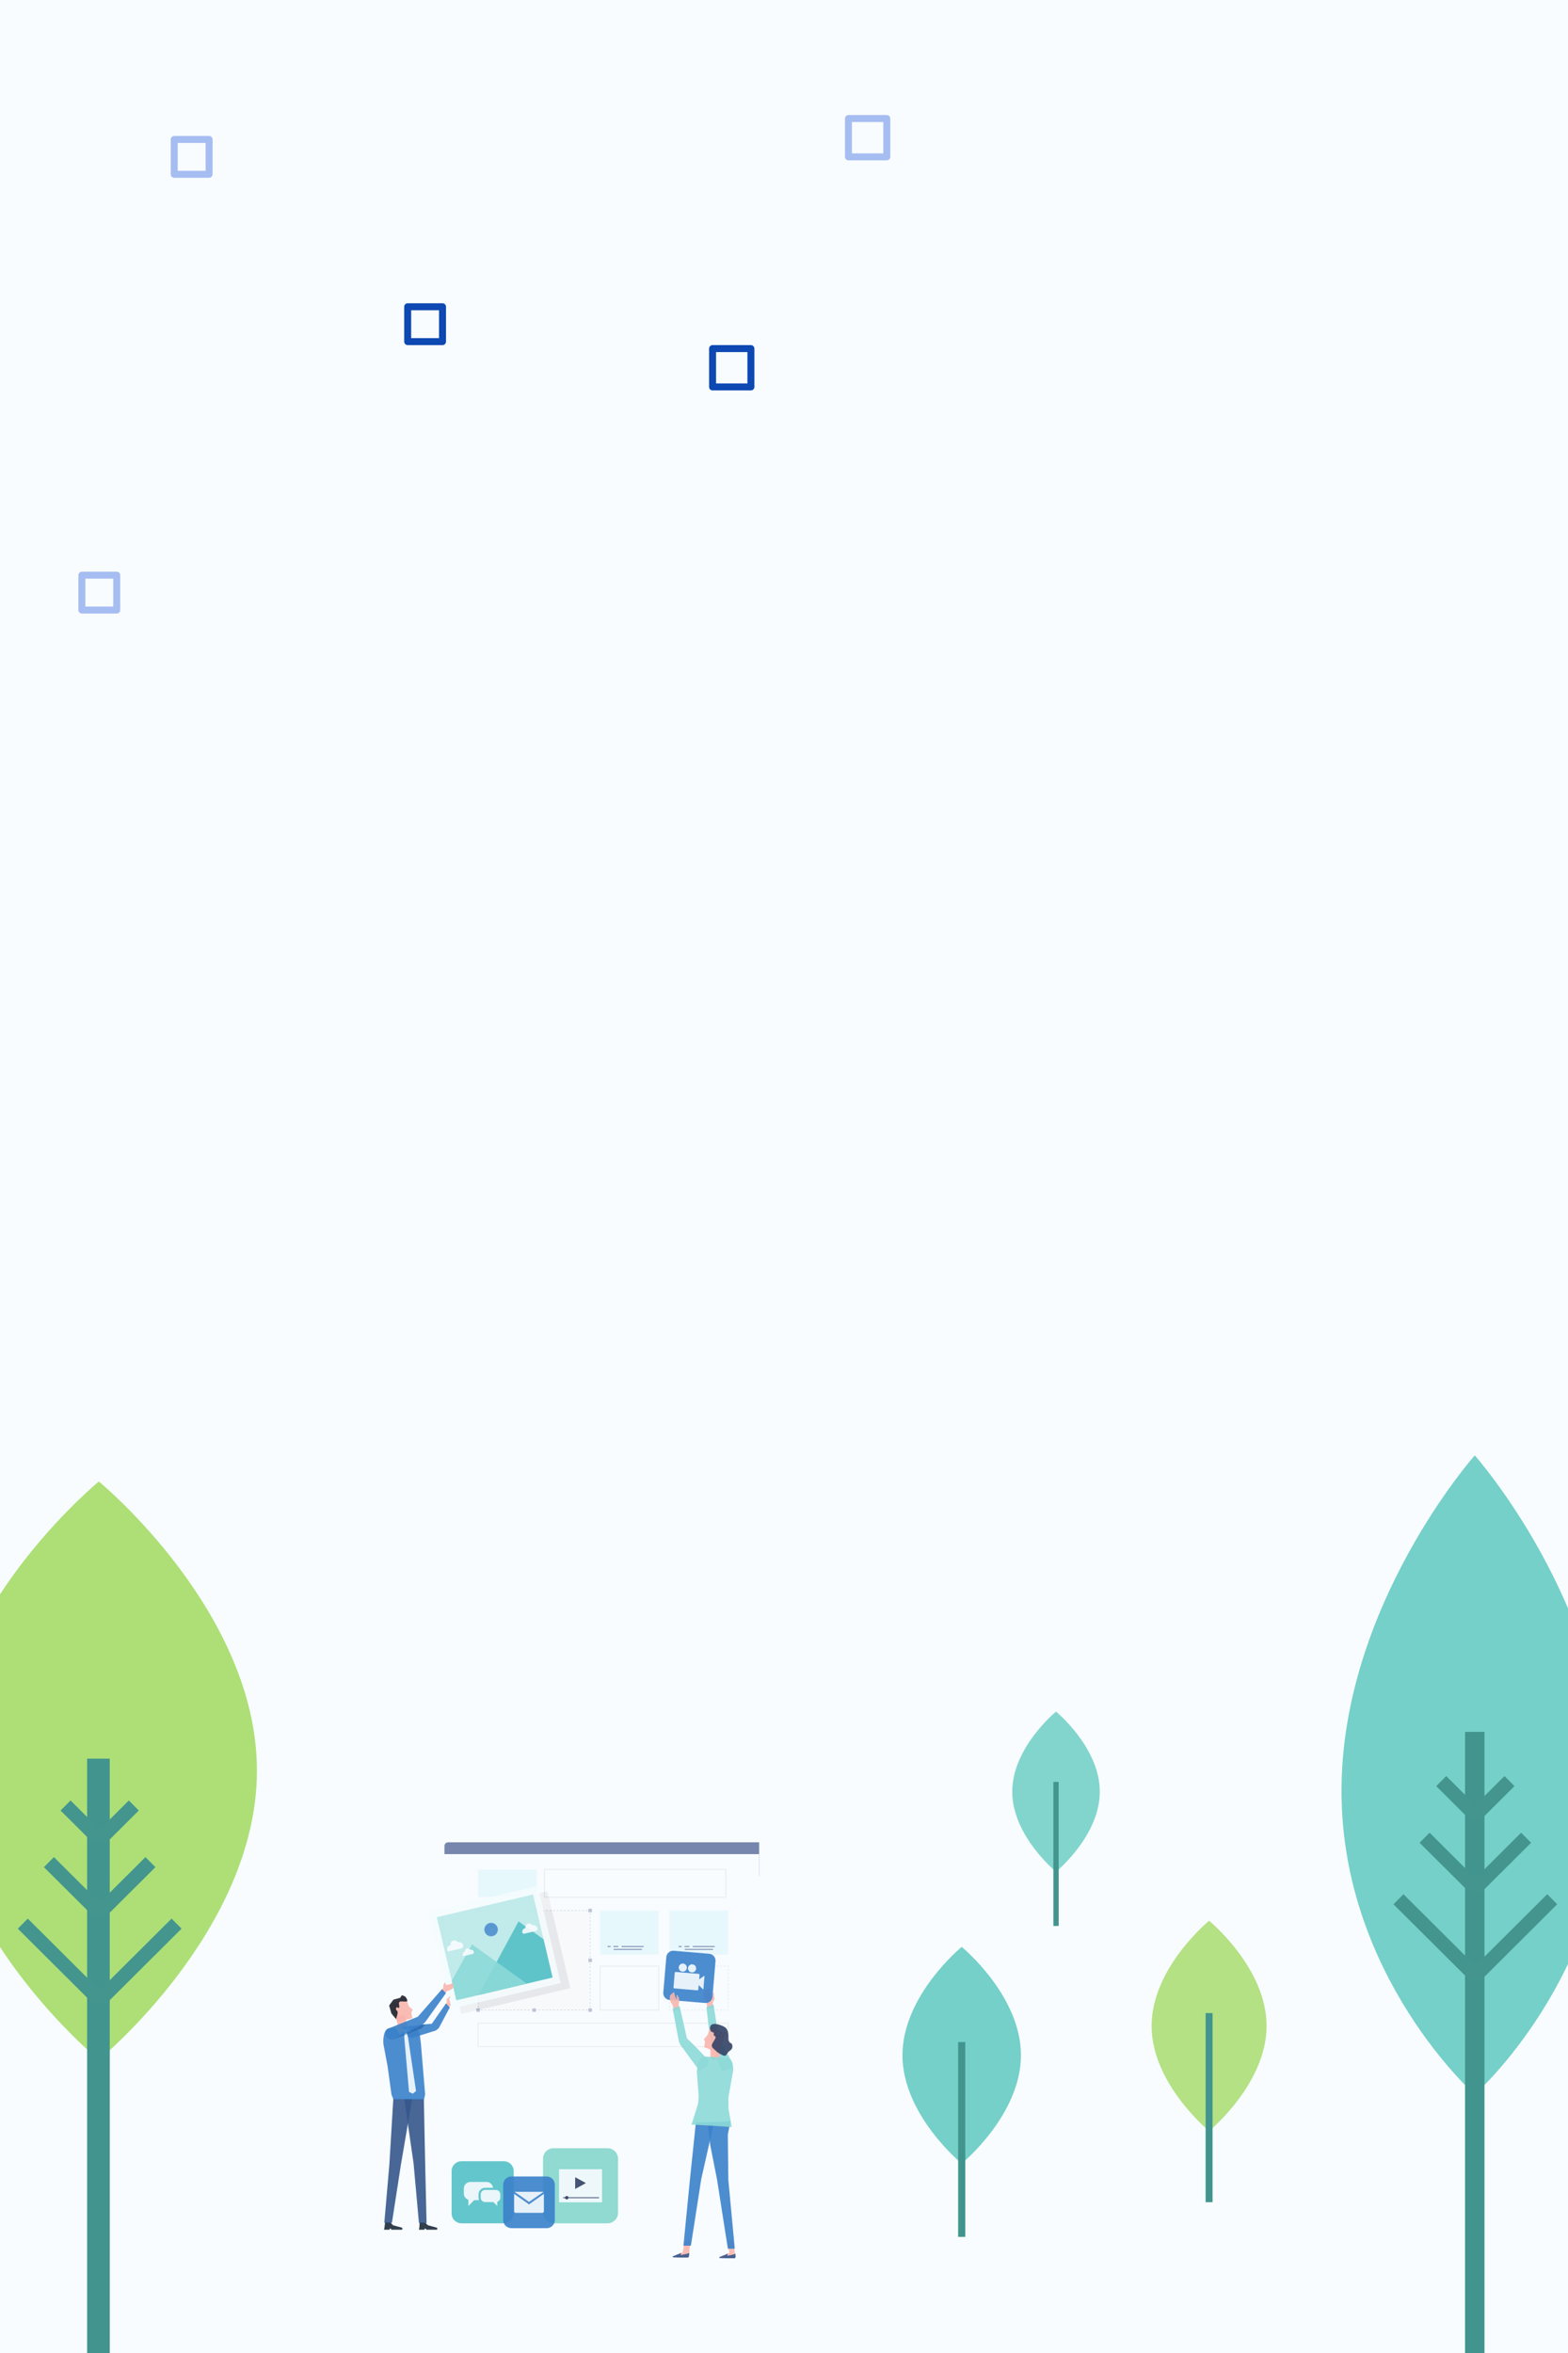 <svg width="900" height="1350" viewBox="0 0 900 1350" fill="none" xmlns="http://www.w3.org/2000/svg">
<rect x="0" y="0" width="900" height="1350" fill="#333333" stroke="none"/>
<g clip-path="url(#clip0)">
<rect width="900" height="1350" fill="#F8FCFF"/>
<path fill-rule="evenodd" clip-rule="evenodd" d="M409 224C407.895 224 407 223.105 407 222L407 200C407 198.895 407.895 198 409 198L431 198C432.105 198 433 198.895 433 200L433 222C433 223.105 432.105 224 431 224L409 224ZM411 220L429 220L429 202L411 202L411 220Z" fill="#0D48B3"/>
<path fill-rule="evenodd" clip-rule="evenodd" d="M234 198C232.895 198 232 197.105 232 196L232 176C232 174.895 232.895 174 234 174L254 174C255.105 174 256 174.895 256 176L256 196C256 197.105 255.105 198 254 198L234 198ZM236 194L252 194L252 178L236 178L236 194Z" fill="#0D48B3"/>
<path fill-rule="evenodd" clip-rule="evenodd" d="M485 68C485 66.895 485.895 66 487 66H509C510.105 66 511 66.895 511 68V90C511 91.105 510.105 92 509 92H487C485.895 92 485 91.105 485 90V68ZM489 70V88H507V70H489Z" fill="#A6BDF2"/>
<path fill-rule="evenodd" clip-rule="evenodd" d="M98 80C98 78.895 98.895 78 100 78H120C121.105 78 122 78.895 122 80V100C122 101.105 121.105 102 120 102H100C98.895 102 98 101.105 98 100V80ZM102 82V98H118V82H102Z" fill="#A6BDF2"/>
<path fill-rule="evenodd" clip-rule="evenodd" d="M45 330C45 328.895 45.895 328 47 328H67C68.105 328 69 328.895 69 330V350C69 351.105 68.105 352 67 352H47C45.895 352 45 351.105 45 350V330ZM49 332V348H65V332H49Z" fill="#A6BDF2"/>
<g opacity="0.9">
<path d="M518 1179.16C518 1213.49 552 1241.32 552 1241.32C552 1241.32 586 1213.49 586 1179.16C586 1144.83 552 1117 552 1117C552 1117 518 1144.83 518 1179.16Z" fill="#66CBC2"/>
<path d="M554.054 1283.37H549.949V1171.59H554.054V1283.37Z" fill="#2F8A82"/>
</g>
<g opacity="0.9">
<path d="M661 1162.33C661 1195.65 694 1222.66 694 1222.66C694 1222.66 727 1195.65 727 1162.33C727 1129.01 694 1102 694 1102C694 1102 661 1129.01 661 1162.33" fill="#ADDE76"/>
<path d="M695.993 1263.48H692.008V1154.98H695.993V1263.48Z" fill="#2F8A82"/>
</g>
<g opacity="0.9">
<path d="M770 1027.51C770 1133.82 846.489 1201.7 846.489 1201.7C846.489 1201.7 922.967 1133.82 922.967 1027.51C922.967 921.188 846.489 835 846.489 835C846.489 835 770 921.188 770 1027.51" fill="#66CBC2"/>
<path d="M852.06 1350H840.91V993.625H852.06V1350Z" fill="#2F8A82"/>
</g>
<path d="M843.948 1086.26L814.814 1057.25L820.547 1051.49L849.68 1080.5L843.948 1086.26Z" fill="#43958E"/>
<path d="M849.679 1086.26L843.951 1080.5L873.089 1051.49L878.817 1057.25L849.679 1086.26" fill="#43958E"/>
<path d="M843.948 1044.26L824.363 1024.76L830.088 1019L849.68 1038.51L843.948 1044.26" fill="#43958E"/>
<path d="M849.684 1044.26L843.955 1038.51L863.544 1019L869.273 1024.75L849.684 1044.26" fill="#43958E"/>
<path d="M849.686 1136.48L843.949 1130.72L888.078 1086.78L893.807 1092.54L849.686 1136.48" fill="#43958E"/>
<path d="M843.948 1136.48L799.828 1092.54L805.553 1086.78L849.68 1130.72L843.948 1136.48" fill="#43958E"/>
<g opacity="0.9">
<path d="M-34 1015.89C-34 1107.51 56.739 1181.78 56.739 1181.78C56.739 1181.78 147.476 1107.51 147.476 1015.89C147.476 924.271 56.739 850 56.739 850C56.739 850 -34 924.271 -34 1015.89" fill="#A5DB67"/>
<path d="M63 1377H50V1009H63V1377Z" fill="#2F8A82"/>
</g>
<path d="M54.345 1100.26L25.212 1071.25L30.944 1065.49L60.078 1094.5L54.345 1100.26Z" fill="#43958E"/>
<path d="M60.077 1100.26L54.349 1094.5L83.487 1065.49L89.215 1071.25L60.077 1100.26" fill="#43958E"/>
<path d="M54.345 1058.26L34.761 1038.76L40.486 1033L60.077 1052.51L54.345 1058.26" fill="#43958E"/>
<path d="M60.081 1058.26L54.352 1052.51L73.942 1033L79.67 1038.75L60.081 1058.26" fill="#43958E"/>
<path d="M60.083 1150.48L54.347 1144.72L98.476 1100.78L104.205 1106.54L60.083 1150.48" fill="#43958E"/>
<path d="M54.345 1150.48L10.226 1106.54L15.95 1100.78L60.078 1144.72L54.345 1150.48" fill="#43958E"/>
<g opacity="0.9">
<path d="M401.347 1187.25L401.203 1187.26V1187.25H401.347Z" fill="#272635"/>
</g>
<g opacity="0.9">
<path d="M401.347 1100.14L401.203 1100.15V1100.14H401.347Z" fill="#272635"/>
</g>
<g opacity="0.9">
<path d="M435.692 1180.93H255.1V1060.38H435.692V1180.93Z" fill="#F8FCFF"/>
</g>
<g opacity="0.9">
<path d="M435.692 1180.93H255.1V1060.38H435.692V1180.93Z" fill="#F8FCFF"/>
</g>
<g opacity="0.9">
<path d="M435.692 1063.77H255.1V1059.14C255.1 1057.96 256.061 1057 257.241 1057H435.692V1063.77Z" fill="#6979A3"/>
</g>
<g opacity="0.9">
<path d="M378.083 1121.36H344.431V1096.13H378.083V1121.36Z" fill="#E5F7FD"/>
</g>
<g opacity="0.9">
<path d="M344.691 1153.02H377.822V1128.3H344.691V1153.02ZM378.343 1153.54H344.172V1127.78H378.343V1153.54" fill="#E9EAEA"/>
</g>
<g opacity="0.9">
<path d="M418.217 1153.54H417.438V1153.02H417.699V1152.76H418.217V1153.54Z" fill="#E9EAEA"/>
</g>
<g opacity="0.9">
<path d="M386.93 1153.54H385.879V1153.02H386.93V1153.54ZM389.034 1153.54H387.98V1153.02H389.034V1153.54ZM391.138 1153.54H390.084V1153.02H391.138V1153.54ZM393.242 1153.54H392.192V1153.02H393.242V1153.54ZM395.347 1153.54H394.293V1153.02H395.347V1153.54ZM397.448 1153.54H396.397V1153.02H397.448V1153.54ZM399.552 1153.54H398.502V1153.02H399.552V1153.54ZM401.657 1153.54H400.606V1153.02H401.657V1153.54ZM403.761 1153.54H402.707V1153.02H403.761V1153.54ZM405.865 1153.54H404.815V1153.02H405.865V1153.54ZM407.97 1153.54H406.916V1153.02H407.97V1153.54ZM410.074 1153.54H409.02V1153.02H410.074V1153.54ZM412.175 1153.54H411.125V1153.02H412.175V1153.54ZM414.28 1153.54H413.229V1153.02H414.28V1153.54ZM416.384 1153.54H415.333V1153.02H416.384V1153.54Z" fill="#E9EAEA"/>
</g>
<g opacity="0.9">
<path d="M384.825 1153.54H384.044V1152.76H384.565V1153.02H384.825V1153.54" fill="#E9EAEA"/>
</g>
<g opacity="0.9">
<path d="M384.565 1130.67H384.044V1129.62H384.565V1130.67ZM384.565 1132.77H384.044V1131.72H384.565V1132.77ZM384.565 1134.88H384.044V1133.82H384.565V1134.88ZM384.565 1136.98H384.044V1135.93H384.565V1136.98ZM384.565 1139.08H384.044V1138.03H384.565V1139.08ZM384.565 1141.19H384.044V1140.14H384.565V1141.19ZM384.565 1143.29H384.044V1142.24H384.565V1143.29ZM384.565 1145.39H384.044V1144.34H384.565V1145.39ZM384.565 1147.5H384.044V1146.45H384.565V1147.5ZM384.565 1149.6H384.044V1148.55H384.565V1149.6ZM384.565 1151.71H384.044V1150.65H384.565V1151.71Z" fill="#E9EAEA"/>
</g>
<g opacity="0.9">
<path d="M384.565 1128.57H384.044V1127.78H384.825V1128.3H384.565V1128.57" fill="#E9EAEA"/>
</g>
<g opacity="0.9">
<path d="M386.93 1128.3H385.879V1127.78H386.93V1128.3ZM389.034 1128.3H387.98V1127.78H389.034V1128.3ZM391.138 1128.3H390.084V1127.78H391.138V1128.3ZM393.242 1128.3H392.192V1127.78H393.242V1128.3ZM395.347 1128.3H394.293V1127.78H395.347V1128.3ZM397.448 1128.3H396.397V1127.78H397.448V1128.3ZM399.552 1128.3H398.502V1127.78H399.552V1128.3ZM401.657 1128.3H400.606V1127.78H401.657V1128.3ZM403.761 1128.3H402.707V1127.78H403.761V1128.3ZM405.865 1128.3H404.815V1127.78H405.865V1128.3ZM407.97 1128.3H406.916V1127.78H407.97V1128.3ZM410.074 1128.3H409.02V1127.78H410.074V1128.3ZM412.175 1128.3H411.125V1127.78H412.175V1128.3ZM414.28 1128.3H413.229V1127.78H414.28V1128.3ZM416.384 1128.3H415.333V1127.78H416.384V1128.3Z" fill="#E9EAEA"/>
</g>
<g opacity="0.9">
<path d="M418.217 1128.57H417.699V1128.3H417.438V1127.78H418.217V1128.57" fill="#E9EAEA"/>
</g>
<g opacity="0.9">
<path d="M418.217 1130.67H417.699V1129.62H418.217V1130.67ZM418.217 1132.77H417.699V1131.72H418.217V1132.77ZM418.217 1134.88H417.699V1133.82H418.217V1134.88ZM418.217 1136.98H417.699V1135.93H418.217V1136.98ZM418.217 1139.08H417.699V1138.03H418.217V1139.08ZM418.217 1141.19H417.699V1140.13H418.217V1141.19ZM418.217 1143.29H417.699V1142.24H418.217V1143.29ZM418.217 1145.39H417.699V1144.34H418.217V1145.39ZM418.217 1147.5H417.699V1146.44H418.217V1147.5ZM418.217 1149.6H417.699V1148.55H418.217V1149.6ZM418.217 1151.7H417.699V1150.65H418.217V1151.7Z" fill="#E9EAEA"/>
</g>
<g opacity="0.9">
<path d="M299.607 1088.52H274.445V1072.57H308.096V1086.51L299.607 1088.52Z" fill="#E5F7FD"/>
</g>
<g opacity="0.9">
<path d="M312.808 1088.26H416.37V1072.83H312.808V1088.26ZM416.89 1088.78H312.289V1072.31H416.89V1088.78Z" fill="#E9EAEA"/>
</g>
<g opacity="0.9">
<path d="M417.955 1121.36H384.302V1096.13H417.955V1121.36Z" fill="#E5F7FD"/>
</g>
<g opacity="0.9">
<path d="M350.511 1117.06H348.704V1116.54H350.511V1117.06Z" fill="#6979A3"/>
</g>
<g opacity="0.9">
<path d="M354.913 1117.06H352.086V1116.54H354.913V1117.06Z" fill="#6979A3"/>
</g>
<g opacity="0.9">
<path d="M369.455 1117.06H356.802V1116.54H369.455V1117.06Z" fill="#6979A3"/>
</g>
<g opacity="0.9">
<path d="M368.462 1118.67H352.227V1118.16H368.462V1118.67Z" fill="#6979A3"/>
</g>
<g opacity="0.9">
<path d="M391.303 1117.06H389.496V1116.54H391.303V1117.06Z" fill="#6979A3"/>
</g>
<g opacity="0.9">
<path d="M395.706 1117.06H392.878V1116.54H395.706V1117.06Z" fill="#6979A3"/>
</g>
<g opacity="0.9">
<path d="M410.252 1117.06H397.601V1116.54H410.252V1117.06Z" fill="#6979A3"/>
</g>
<g opacity="0.9">
<path d="M409.26 1118.67H393.025V1118.16H409.26V1118.67Z" fill="#6979A3"/>
</g>
<g opacity="0.9">
<path d="M274.705 1174.01H417.697V1161.07H274.705V1174.01ZM418.215 1174.53H274.184V1160.55H418.215V1174.53Z" fill="#E9EAEA"/>
</g>
<g opacity="0.9">
<path d="M348.726 1275.59H317.7C314.373 1275.59 311.679 1272.9 311.679 1269.57V1238.54C311.679 1235.22 314.373 1232.52 317.7 1232.52H348.726C352.052 1232.52 354.747 1235.22 354.747 1238.54V1269.57C354.747 1272.9 352.052 1275.59 348.726 1275.59Z" fill="#85D6CD"/>
</g>
<g opacity="0.9">
<path d="M345.538 1263.54H320.891V1244.57H345.538V1263.54Z" fill="#F8FCFF"/>
</g>
<g opacity="0.9">
<path d="M343.826 1261.15H323.209V1260.65H343.826V1261.15Z" fill="#334165"/>
</g>
<g opacity="0.9">
<path d="M326.31 1260.9C326.31 1261.45 325.862 1261.9 325.309 1261.9C324.756 1261.9 324.311 1261.45 324.311 1260.9C324.311 1260.35 324.756 1259.9 325.309 1259.9C325.862 1259.9 326.31 1260.35 326.31 1260.9Z" fill="#334165"/>
</g>
<g opacity="0.9">
<path d="M336.289 1252.51L330.139 1249.15V1255.88L336.289 1252.51" fill="#334165"/>
</g>
<g opacity="0.9">
<path d="M289.207 1275.59H264.848C261.736 1275.59 259.215 1273.07 259.215 1269.96V1245.6C259.215 1242.49 261.736 1239.97 264.848 1239.97H289.207C292.316 1239.97 294.84 1242.49 294.84 1245.6V1269.96C294.84 1273.07 292.316 1275.59 289.207 1275.59Z" fill="#53C0C6"/>
</g>
<g opacity="0.9">
<path d="M278.448 1256.44H284.61C286.01 1256.44 287.145 1257.57 287.145 1258.97V1260.87C287.145 1262 286.41 1262.94 285.402 1263.27V1265.63L283.177 1263.41H278.448C277.049 1263.41 275.914 1262.27 275.914 1260.87V1258.97C275.914 1257.57 277.049 1256.44 278.448 1256.44" fill="#F8FCFF"/>
</g>
<g opacity="0.9">
<path d="M274.663 1258.97C274.663 1256.88 276.362 1255.19 278.448 1255.19H282.996C282.761 1253.32 281.182 1251.86 279.248 1251.86H270.023C267.93 1251.86 266.229 1253.56 266.229 1255.66V1258.51C266.229 1260.19 267.327 1261.59 268.836 1262.09V1265.63L272.167 1262.3H274.947C274.765 1261.86 274.663 1261.38 274.663 1260.87V1258.97" fill="#F8FCFF"/>
</g>
<g opacity="0.9">
<path d="M435.833 1076.58C435.785 1076.58 435.738 1076.57 435.69 1076.56V1063.76V1057H435.833V1060.87V1064.73V1076.58" fill="#92AECC"/>
</g>
<g opacity="0.9">
<path d="M417.504 1285.49L418.65 1292.56L417.553 1293.15L414.214 1294.65V1295.44L421.526 1295.54L422.079 1294.81L420.729 1285.2L417.504 1285.49" fill="#F9B5AC"/>
</g>
<g opacity="0.9">
<path d="M416.902 1293.36L417.699 1292.91L417.473 1294.24L421.095 1293.45L422.09 1292.93L422.213 1294.98L421.827 1295.64H420.047H417.121L413.018 1295.54L412.789 1294.98L416.902 1293.36" fill="#35568B"/>
</g>
<g opacity="0.9">
<path d="M392.994 1285.76L391.877 1292.15L390.783 1292.74L387.441 1294.24V1295.02L394.753 1295.12L395.304 1294.39L396.439 1285.45L392.994 1285.76Z" fill="#F9B5AC"/>
</g>
<g opacity="0.9">
<path d="M390.134 1292.95L390.933 1292.5L390.708 1293.82L394.642 1293.02L395.634 1292.5L395.446 1294.57L395.06 1295.23H393.281H390.357L386.25 1295.12L386.022 1294.57L390.134 1292.95Z" fill="#35568B"/>
</g>
<g opacity="0.9">
<path d="M392.28 1288.43L396.563 1288.43L402.489 1250.28L409.871 1217.48L399.415 1217.78L396.024 1250.28L392.28 1288.43" fill="#3A81CB"/>
</g>
<g opacity="0.9">
<path d="M417.771 1290.16H421.756L418.04 1250.54L417.759 1224.74L419.262 1217L406.204 1217.84L407.648 1230.63L411.575 1250.54L417.771 1290.16" fill="#3A81CB"/>
</g>
<g opacity="0.9">
<path d="M409.351 1152.01L409.08 1149.19L410.132 1146.92L409.628 1143.03L409.025 1143.5L409.022 1144.71L408.835 1145.68L408.594 1145.66L407.855 1143.41L407.439 1140.49L403.832 1142.33L403.962 1144.99L404.296 1146.79L405.47 1148.78L405.979 1152.47L409.351 1152.01" fill="#F9B5AC"/>
</g>
<g opacity="0.9">
<path d="M404.686 1149.19L384.341 1147.47C382.16 1147.29 380.541 1145.37 380.726 1143.19L382.444 1122.84C382.629 1120.66 384.543 1119.05 386.724 1119.23L407.072 1120.95C409.253 1121.13 410.869 1123.05 410.684 1125.23L408.966 1145.58C408.782 1147.76 406.867 1149.37 404.686 1149.19" fill="#3A81CB"/>
</g>
<g opacity="0.9">
<path d="M404.077 1133.66L401.308 1135.64L401.52 1133.1C401.547 1132.79 401.317 1132.52 401.007 1132.49L387.89 1131.38C387.577 1131.36 387.306 1131.59 387.279 1131.9L386.579 1140.21C386.552 1140.52 386.781 1140.79 387.091 1140.82L400.212 1141.93C400.519 1141.96 400.793 1141.73 400.817 1141.42L401.031 1138.89L403.386 1141.25L403.725 1141.34L404.372 1133.66L404.077 1133.66" fill="#F8FCFF"/>
</g>
<g opacity="0.9">
<path d="M391.721 1131.21C393.003 1131.32 394.129 1130.37 394.237 1129.08C394.345 1127.8 393.394 1126.68 392.112 1126.57C390.828 1126.46 389.701 1127.41 389.596 1128.69C389.485 1129.97 390.437 1131.1 391.721 1131.21Z" fill="#F8FCFF"/>
</g>
<g opacity="0.9">
<path d="M397.04 1131.66C398.321 1131.77 399.449 1130.82 399.558 1129.54C399.664 1128.25 398.714 1127.12 397.43 1127.02C396.149 1126.91 395.022 1127.86 394.915 1129.14C394.806 1130.42 395.756 1131.55 397.04 1131.66" fill="#F8FCFF"/>
</g>
<g opacity="0.9">
<path d="M418.065 1187.15C418.629 1186.88 419.054 1186.64 419.054 1186.64C420.24 1186.07 420.761 1184.19 420.111 1183.05C416.722 1177.07 412.316 1168.17 412.316 1168.17L409.558 1150.06L405.485 1151.6L407.442 1169.13L407.904 1171.06L414.214 1187.98C414.778 1189.15 417.212 1187.55 418.065 1187.15" fill="#8CD9D8"/>
</g>
<g opacity="0.9">
<path d="M412.243 1177.53L404.237 1174.63L404.699 1170.93L403.858 1170.2L406.19 1167.4L407.742 1162.74L416.628 1166.16L412.243 1177.53" fill="#F9B5AC"/>
</g>
<g opacity="0.9">
<path d="M411.71 1181.82L409.01 1181.81C408.309 1181.81 407.745 1181.24 407.748 1180.53L407.784 1173.27L413.02 1173.3L412.984 1180.56C412.981 1181.26 412.411 1181.83 411.71 1181.82" fill="#F9B5AC"/>
</g>
<g opacity="0.9">
<path d="M413.333 1161.82C416.487 1162.88 418.308 1163.74 418.102 1169.83C418.059 1171.13 418.835 1172.07 419.985 1172.48C420.398 1173.29 420.975 1175.23 419.082 1176.46C416.653 1178.05 417.171 1180.48 414.594 1179.07C412.686 1178.02 412.187 1177.79 411.678 1177.34C411.469 1177.16 409.613 1175.42 409.367 1175.21C407.961 1174.01 408.704 1172.62 409.271 1171.76C409.699 1171.11 410.415 1169.77 410.64 1169.43C410.757 1169.25 410.868 1168.27 410.282 1168.14C409.296 1167.92 409.81 1166.89 409.73 1166.58C409.672 1166.34 409.508 1166.12 409.508 1166.12C409.508 1166.12 408.315 1165.76 408.069 1165.44C407.366 1164.54 406.281 1159.46 413.333 1161.82" fill="#334165"/>
</g>
<g opacity="0.9">
<path d="M420 1220.32L418.147 1210L418.086 1203.37L420.82 1187.97C421.008 1184.84 420.213 1180.89 417.087 1180.7L415.959 1180.63L407.029 1180.05L404.525 1179.87C400.466 1179.88 399.985 1188.75 399.985 1188.75L401.045 1202.87L400.694 1206.99L396.912 1218.95L420 1220.32" fill="#8CD9D8"/>
</g>
<g opacity="0.9">
<path d="M390.051 1152.9L389.479 1150.28L389.886 1148.04L389.649 1146.26L388.588 1144.39L388.232 1145.31L388.466 1146.1L388.559 1147.01L388.33 1147.02L387.465 1145.37L386.841 1142.83L384.544 1144.86L384.414 1146.88L384.934 1148.55L386.031 1150.29L386.924 1153.71L390.051 1152.9" fill="#F9B5AC"/>
</g>
<g opacity="0.9">
<path d="M404.741 1186.09C405.253 1185.73 405.63 1185.42 405.63 1185.42C406.703 1184.65 406.898 1182.72 406.065 1181.7C401.709 1176.38 394.312 1169.51 394.312 1169.51L390.069 1150.98L386.058 1152.29L389.671 1171.28L390.453 1173.11L401.088 1187.56C401.84 1188.62 403.968 1186.64 404.741 1186.09" fill="#8CD9D8"/>
</g>
<g opacity="0.9">
<path d="M313.778 1278.38H293.505C290.917 1278.38 288.819 1276.28 288.819 1273.69V1253.42C288.819 1250.83 290.917 1248.73 293.505 1248.73H313.778C316.366 1248.73 318.464 1250.83 318.464 1253.42V1273.69C318.464 1276.28 316.366 1278.38 313.778 1278.38" fill="#3A81CB"/>
</g>
<g opacity="0.9">
<path d="M295.332 1257.52L303.642 1263.32L312.062 1257.52H295.332Z" fill="#F8FCFF"/>
</g>
<g opacity="0.9">
<path d="M303.645 1264.74L303.085 1264.34L295.104 1258.7V1268.75C295.104 1269.21 295.475 1269.58 295.934 1269.58H311.358C311.817 1269.58 312.189 1269.21 312.189 1268.75V1258.7L304.205 1264.34L303.645 1264.74" fill="#F8FCFF"/>
</g>
<g opacity="0.9">
<path d="M338.632 1153.28H275.448V1152.94L327.344 1140.69L316.799 1096H338.632V1153.28ZM336.174 1096V1096.26H337.207V1096H336.174ZM334.097 1096V1096.26H335.135V1096H334.097ZM332.022 1096V1096.26H333.058V1096H332.022ZM329.947 1096V1096.26H330.983V1096H329.947ZM327.87 1096V1096.26H328.909V1096H327.87ZM325.796 1096V1096.26H326.834V1096H325.796ZM323.721 1096V1096.26H324.759V1096H323.721ZM321.646 1096V1096.26H322.682V1096H321.646ZM319.572 1096V1096.26H320.61V1096H319.572ZM317.497 1096V1096.26H318.536V1096H317.497Z" fill="#F8F8F9"/>
</g>
<g opacity="0.9">
<path d="M308.209 1097.73H304.999V1094.52H308.209V1097.73Z" fill="#B7BED0"/>
</g>
<g opacity="0.9">
<path d="M272.842 1126.31V1123.1H276.053V1126.31H272.842Z" fill="#B7BED0"/>
</g>
<g opacity="0.9">
<path d="M338.888 1153.41H338.246V1153.15H338.633V1152.76H338.888V1153.41Z" fill="#B7BED0"/>
</g>
<g opacity="0.9">
<path d="M277.033 1153.41H275.998V1153.15H277.033V1153.41ZM279.108 1153.41H278.071V1153.15H279.108V1153.41ZM281.184 1153.41H280.146V1153.15H281.184V1153.41ZM283.259 1153.41H282.221V1153.15H283.259V1153.41ZM285.334 1153.41H284.297V1153.15H285.334V1153.41ZM287.41 1153.41H286.372V1153.15H287.41V1153.41ZM289.485 1153.41H288.447V1153.15H289.485V1153.41ZM291.56 1153.41H290.523V1153.15H291.56V1153.41ZM293.633 1153.41H292.595V1153.15H293.633V1153.41ZM295.708 1153.41H294.671V1153.15H295.708V1153.41ZM297.784 1153.41H296.746V1153.15H297.784V1153.41ZM299.859 1153.41H298.821V1153.15H299.859V1153.41ZM301.934 1153.41H300.897V1153.15H301.934V1153.41ZM304.009 1153.41H302.972V1153.15H304.009V1153.41ZM306.085 1153.41H305.047V1153.15H306.085V1153.41ZM308.157 1153.41H307.12V1153.15H308.157V1153.41ZM310.233 1153.41H309.195V1153.15H310.233V1153.41ZM312.308 1153.41H311.27V1153.15H312.308V1153.41ZM314.383 1153.41H313.346V1153.15H314.383V1153.41ZM316.459 1153.41H315.421V1153.15H316.459V1153.41ZM318.534 1153.41H317.496V1153.15H318.534V1153.41ZM320.609 1153.41H319.572V1153.15H320.609V1153.41ZM322.685 1153.41H321.647V1153.15H322.685V1153.41ZM324.76 1153.41H323.722V1153.15H324.76V1153.41ZM326.835 1153.41H325.798V1153.15H326.835V1153.41ZM328.91 1153.41H327.873V1153.15H328.91V1153.41ZM330.986 1153.41H329.948V1153.15H330.986V1153.41ZM333.061 1153.41H332.023V1153.15H333.061V1153.41ZM335.136 1153.41H334.099V1153.15H335.136V1153.41ZM337.209 1153.41H336.171V1153.15H337.209V1153.41Z" fill="#B7BED0"/>
</g>
<g opacity="0.9">
<path d="M274.957 1153.41H274.316V1152.76H274.572V1153.15H274.957V1153.41" fill="#B7BED0"/>
</g>
<g opacity="0.9">
<path d="M274.571 1098.68H274.316V1097.66H274.571V1098.68ZM274.571 1100.72H274.316V1099.7H274.571V1100.72ZM274.571 1102.76H274.316V1101.74H274.571V1102.76ZM274.571 1104.8H274.316V1103.78H274.571V1104.8ZM274.571 1106.84H274.316V1105.82H274.571V1106.84ZM274.571 1108.89H274.316V1107.86H274.571V1108.89ZM274.571 1110.93H274.316V1109.91H274.571V1110.93ZM274.571 1112.97H274.316V1111.95H274.571V1112.97ZM274.571 1115.01H274.316V1113.99H274.571V1115.01ZM274.571 1117.05H274.316V1116.03H274.571V1117.05ZM274.571 1119.09H274.316V1118.07H274.571V1119.09ZM274.571 1121.13H274.316V1120.11H274.571V1121.13ZM274.571 1123.17H274.316V1122.15H274.571V1123.17ZM274.571 1125.21H274.316V1124.19H274.571V1125.21ZM274.571 1127.26H274.316V1126.23H274.571V1127.26ZM274.571 1129.3H274.316V1128.27H274.571V1129.3ZM274.571 1131.34H274.316V1130.32H274.571V1131.34ZM274.571 1133.38H274.316V1132.36H274.571V1133.38ZM274.571 1135.42H274.316V1134.4H274.571V1135.42ZM274.571 1137.46H274.316V1136.44H274.571V1137.46ZM274.571 1139.5H274.316V1138.48H274.571V1139.5ZM274.571 1141.54H274.316V1140.52H274.571V1141.54ZM274.571 1143.58H274.316V1142.56H274.571V1143.58ZM274.571 1145.62H274.316V1144.6H274.571V1145.62ZM274.571 1147.66H274.316V1146.64H274.571V1147.66ZM274.571 1149.7H274.316V1148.68H274.571V1149.7ZM274.571 1151.74H274.316V1150.72H274.571V1151.74Z" fill="#B7BED0"/>
</g>
<g opacity="0.9">
<path d="M274.572 1096.64H274.316V1096H274.957V1096.26H274.572V1096.64" fill="#B7BED0"/>
</g>
<g opacity="0.9">
<path d="M277.033 1096.26H275.998V1096H277.033V1096.26ZM279.108 1096.26H278.071V1096H279.108V1096.26ZM281.184 1096.26H280.146V1096H281.184V1096.26ZM283.259 1096.26H282.221V1096H283.259V1096.26ZM285.334 1096.26H284.297V1096H285.334V1096.26ZM287.41 1096.26H286.372V1096H287.41V1096.26ZM289.485 1096.26H288.447V1096H289.485V1096.26ZM291.56 1096.26H290.523V1096H291.56V1096.26ZM293.633 1096.26H292.595V1096H293.633V1096.26ZM295.708 1096.26H294.671V1096H295.708V1096.26ZM297.784 1096.26H296.746V1096H297.784V1096.26ZM299.859 1096.26H298.821V1096H299.859V1096.26ZM301.934 1096.26H300.897V1096H301.934V1096.26ZM304.009 1096.26H302.972V1096H304.009V1096.26ZM306.082 1096.26H305.047V1096H306.082V1096.26ZM308.157 1096.26H307.12V1096H308.157V1096.26ZM310.233 1096.26H309.195V1096H310.233V1096.26ZM312.308 1096.26H311.27V1096H312.308V1096.26ZM314.383 1096.26H313.346V1096H314.383V1096.26ZM316.459 1096.26H315.421V1096H316.459V1096.26ZM318.534 1096.26H317.496V1096H318.534V1096.26ZM320.609 1096.26H319.572V1096H320.609V1096.26ZM322.685 1096.26H321.647V1096H322.685V1096.26ZM324.76 1096.26H323.722V1096H324.76V1096.26ZM326.835 1096.26H325.798V1096H326.835V1096.26ZM328.91 1096.26H327.873V1096H328.91V1096.26ZM330.986 1096.26H329.948V1096H330.986V1096.26ZM333.058 1096.26H332.023V1096H333.058V1096.26ZM335.136 1096.26H334.099V1096H335.136V1096.26ZM337.209 1096.26H336.174V1096H337.209V1096.26Z" fill="#B7BED0"/>
</g>
<g opacity="0.9">
<path d="M338.888 1096.64H338.633V1096.26H338.246V1096H338.888V1096.64Z" fill="#B7BED0"/>
</g>
<g opacity="0.9">
<path d="M338.888 1098.68H338.633V1097.66H338.888V1098.68ZM338.888 1100.72H338.633V1099.7H338.888V1100.72ZM338.888 1102.76H338.633V1101.74H338.888V1102.76ZM338.888 1104.8H338.633V1103.78H338.888V1104.8ZM338.888 1106.84H338.633V1105.82H338.888V1106.84ZM338.888 1108.88H338.633V1107.86H338.888V1108.88ZM338.888 1110.93H338.633V1109.91H338.888V1110.93ZM338.888 1112.97H338.633V1111.95H338.888V1112.97ZM338.888 1115.01H338.633V1113.99H338.888V1115.01ZM338.888 1117.05H338.633V1116.03H338.888V1117.05ZM338.888 1119.09H338.633V1118.07H338.888V1119.09ZM338.888 1121.13H338.633V1120.11H338.888V1121.13ZM338.888 1123.17H338.633V1122.15H338.888V1123.17ZM338.888 1125.21H338.633V1124.19H338.888V1125.21ZM338.888 1127.25H338.633V1126.23H338.888V1127.25ZM338.888 1129.29H338.633V1128.28H338.888V1129.29ZM338.888 1131.33H338.633V1130.32H338.888V1131.33ZM338.888 1133.38H338.633V1132.36H338.888V1133.38ZM338.888 1135.42H338.633V1134.4H338.888V1135.42ZM338.888 1137.46H338.633V1136.44H338.888V1137.46ZM338.888 1139.5H338.633V1138.48H338.888V1139.5ZM338.888 1141.54H338.633V1140.52H338.888V1141.54ZM338.888 1143.58H338.633V1142.56H338.888V1143.58ZM338.888 1145.62H338.633V1144.6H338.888V1145.62ZM338.888 1147.66H338.633V1146.64H338.888V1147.66ZM338.888 1149.7H338.633V1148.68H338.888V1149.7ZM338.888 1151.74H338.633V1150.72H338.888V1151.74Z" fill="#B7BED0"/>
</g>
<g opacity="0.9">
<path d="M276.053 1097.73H272.842V1094.52H276.053V1097.73Z" fill="#B7BED0"/>
</g>
<g opacity="0.9">
<path d="M339.764 1097.13H337.756V1095.12H339.764V1097.13Z" fill="#B7BED0"/>
</g>
<g opacity="0.9">
<path d="M339.764 1125.7H337.756V1123.7H339.764V1125.7Z" fill="#B7BED0"/>
</g>
<g opacity="0.9">
<path d="M339.764 1154.28H337.756V1152.27H339.764V1154.28Z" fill="#B7BED0"/>
</g>
<g opacity="0.9">
<path d="M307.607 1154.28H305.6V1152.27H307.607V1154.28Z" fill="#B7BED0"/>
</g>
<g opacity="0.9">
<path d="M275.45 1154.28H273.442V1152.28H275.45V1154.28Z" fill="#B7BED0"/>
</g>
<g opacity="0.9">
<path d="M255.106 1114.59L251.626 1099.84L255.106 1099.02V1114.59Z" fill="#B0CFE9"/>
</g>
<g opacity="0.9">
<path d="M264.748 1155.46L255.103 1114.59V1099.02L272.84 1094.84V1097.73H274.318V1123.1H272.84V1126.31H274.318V1152.27H273.441V1153.41L264.748 1155.46V1155.46ZM316.799 1096H308.208V1094.52H304.998V1096H276.051V1094.52H274.172L299.608 1088.52H308.096V1086.51L312.289 1085.53V1088.78H315.096L316.799 1096V1096ZM314.971 1088.26H312.809V1085.4L314.219 1085.07L314.971 1088.26Z" fill="#EEEEF1"/>
</g>
<g opacity="0.9">
<path d="M308.097 1088.52H299.608L308.097 1086.51V1088.52Z" fill="#D3E5F2"/>
</g>
<g opacity="0.9">
<path d="M315.094 1088.78H312.289V1085.53L312.809 1085.41V1088.26H314.969L315.094 1088.78" fill="#D6D8DC"/>
</g>
<g opacity="0.9">
<path d="M275.45 1152.94V1152.28H274.319V1126.31V1127.25H274.575V1126.31H276.052V1123.1H274.575V1122.15H274.319V1123.1V1097.73V1098.68H274.575V1097.73H276.052V1096.26H277.032V1096H276.052H304.998V1097.73H308.208V1096H316.798L327.346 1140.69L275.45 1152.94ZM274.319 1150.72V1151.74H274.575V1150.72H274.319ZM274.319 1148.68V1149.7H274.575V1148.68H274.319ZM274.319 1146.64V1147.66H274.575V1146.64H274.319ZM274.319 1144.6V1145.62H274.575V1144.6H274.319ZM274.319 1142.56V1143.58H274.575V1142.56H274.319ZM274.319 1140.52V1141.54H274.575V1140.52H274.319ZM274.319 1138.48V1139.5H274.575V1138.48H274.319ZM274.319 1136.44V1137.46H274.575V1136.44H274.319ZM274.319 1134.4V1135.42H274.575V1134.4H274.319ZM274.319 1132.36V1133.38H274.575V1132.36H274.319ZM274.319 1130.32V1131.33H274.575V1130.32H274.319ZM274.319 1128.27V1129.29H274.575V1128.27H274.319ZM274.319 1120.11V1121.13H274.575V1120.11H274.319ZM274.319 1118.07V1119.09H274.575V1118.07H274.319ZM274.319 1116.03V1117.05H274.575V1116.03H274.319ZM274.319 1113.99V1115.01H274.575V1113.99H274.319ZM274.319 1111.95V1112.97H274.575V1111.95H274.319ZM274.319 1109.91V1110.93H274.575V1109.91H274.319ZM274.319 1107.86V1108.88H274.575V1107.86H274.319ZM274.319 1105.82V1106.85H274.575V1105.82H274.319ZM274.319 1103.78V1104.8H274.575V1103.78H274.319ZM274.319 1101.74V1102.77H274.575V1101.74H274.319ZM274.319 1099.7V1100.72H274.575V1099.7H274.319ZM315.424 1096V1096.26H316.46V1096H315.424ZM313.347 1096V1096.26H314.386V1096H313.347ZM311.273 1096V1096.26H312.309V1096H311.273ZM309.197 1096V1096.26H310.235V1096H309.197ZM302.972 1096V1096.26H304.01V1096H302.972ZM300.898 1096V1096.26H301.936V1096H300.898ZM298.821 1096V1096.26H299.86V1096H298.821ZM296.747 1096V1096.26H297.786V1096H296.747ZM294.671 1096V1096.26H295.709V1096H294.671ZM292.597 1096V1096.26H293.635V1096H292.597ZM290.523 1096V1096.26H291.561V1096H290.523ZM288.449 1096V1096.26H289.484V1096H288.449ZM286.372 1096V1096.26H287.41V1096H286.372ZM284.298 1096V1096.26H285.334V1096H284.298ZM282.221 1096V1096.26H283.26V1096H282.221ZM280.147 1096V1096.26H281.183V1096H280.147ZM278.071 1096V1096.26H279.109V1096H278.071Z" fill="#E5E5E9"/>
</g>
<g opacity="0.9">
<path d="M308.209 1097.73H304.999V1096V1094.52H308.209V1096V1097.73ZM307.121 1096V1096.26H308.159V1096H307.121ZM305.049 1096V1096.26H306.084V1096H305.049Z" fill="#A9B1C5"/>
</g>
<g opacity="0.9">
<path d="M276.053 1126.31H274.574V1126.23H274.32V1126.31H272.842V1123.1H274.32V1123.17H274.574V1123.1H276.053V1126.31ZM274.32 1124.19V1125.21H274.574V1124.19H274.32Z" fill="#A9B1C5"/>
</g>
<g opacity="0.9">
<path d="M274.571 1151.74H274.316V1150.72H274.571V1151.74ZM274.571 1149.7H274.316V1148.68H274.571V1149.7ZM274.571 1147.66H274.316V1146.64H274.571V1147.66ZM274.571 1145.62H274.316V1144.6H274.571V1145.62ZM274.571 1143.58H274.316V1142.56H274.571V1143.58ZM274.571 1141.54H274.316V1140.52H274.571V1141.54ZM274.571 1139.5H274.316V1138.48H274.571V1139.5ZM274.571 1137.46H274.316V1136.44H274.571V1137.46ZM274.571 1135.42H274.316V1134.4H274.571V1135.42ZM274.571 1133.38H274.316V1132.36H274.571V1133.38ZM274.571 1131.34H274.316V1130.32H274.571V1131.34ZM274.571 1129.3H274.316V1128.27H274.571V1129.3ZM274.571 1127.26H274.316V1126.31V1126.23H274.571V1126.31V1127.26ZM274.571 1125.21H274.316V1124.19H274.571V1125.21ZM274.571 1123.17H274.316V1123.1V1122.15H274.571V1123.1V1123.17ZM274.571 1121.13H274.316V1120.11H274.571V1121.13ZM274.571 1119.09H274.316V1118.07H274.571V1119.09ZM274.571 1117.05H274.316V1116.03H274.571V1117.05ZM274.571 1115.01H274.316V1113.99H274.571V1115.01ZM274.571 1112.97H274.316V1111.95H274.571V1112.97ZM274.571 1110.93H274.316V1109.91H274.571V1110.93ZM274.571 1108.89H274.316V1107.86H274.571V1108.89ZM274.571 1106.84H274.316V1105.82H274.571V1106.84ZM274.571 1104.8H274.316V1103.78H274.571V1104.8ZM274.571 1102.76H274.316V1101.74H274.571V1102.76ZM274.571 1100.72H274.316V1099.7H274.571V1100.72ZM274.571 1098.68H274.316V1097.73H274.571V1098.68Z" fill="#A9B1C5"/>
</g>
<g opacity="0.9">
<path d="M316.461 1096.26H315.424V1096H316.461V1096.26ZM314.387 1096.26H313.349V1096H314.387V1096.26ZM312.312 1096.26H311.274V1096H312.312V1096.26ZM310.237 1096.26H309.199V1096H310.237V1096.26ZM308.159 1096.26H307.122V1096H308.159V1096.26ZM306.084 1096.26H305.049V1096H306.084V1096.26ZM304.012 1096.26H302.974V1096H304.012V1096.26ZM301.937 1096.26H300.899V1096H301.937V1096.26ZM299.862 1096.26H298.824V1096H299.862V1096.26ZM297.787 1096.26H296.747V1096H297.787V1096.26ZM295.709 1096.26H294.672V1096H295.709V1096.26ZM293.634 1096.26H292.597V1096H293.634V1096.26ZM291.562 1096.26H290.524V1096H291.562V1096.26ZM289.487 1096.26H288.449V1096H289.487V1096.26ZM287.412 1096.26H286.374V1096H287.412V1096.26ZM285.334 1096.26H284.297V1096H285.334V1096.26ZM283.259 1096.26H282.222V1096H283.259V1096.26ZM281.185 1096.26H280.147V1096H281.185V1096.26ZM279.11 1096.26H278.072V1096H279.11V1096.26ZM277.035 1096.26H276.051V1096H277.035V1096.26Z" fill="#A9B1C5"/>
</g>
<g opacity="0.9">
<path d="M276.053 1097.73H274.574H274.32H272.842V1094.84L274.175 1094.52H276.053V1096V1096.26V1097.73Z" fill="#A9B1C5"/>
</g>
<g opacity="0.9">
<path d="M273.442 1153.41V1152.28H274.318H275.45V1152.94L273.442 1153.41Z" fill="#A9B1C5"/>
</g>
<g opacity="0.9">
<path d="M321.799 1137.71L259.202 1152.48L246.075 1096.86L308.673 1082.09L321.799 1137.71" fill="#F5FCFE"/>
</g>
<g opacity="0.9">
<path d="M317.184 1134.6L261.943 1147.64L250.691 1099.97L305.934 1086.93L317.184 1134.6Z" fill="#BBE8E8"/>
</g>
<g opacity="0.9">
<path d="M297.624 1102.39L274.776 1144.61L317.171 1134.55L311.992 1112.6L297.624 1102.39" fill="#53C0C6"/>
</g>
<g opacity="0.9">
<path d="M270.934 1115.57L259.294 1136.42L261.938 1147.63L302.307 1138.06L270.934 1115.57" fill="#8CD9D8"/>
</g>
<g opacity="0.9">
<path d="M285.639 1106.19C286.128 1108.26 284.843 1110.34 282.766 1110.83C280.691 1111.32 278.612 1110.04 278.123 1107.96C277.631 1105.89 278.919 1103.81 280.993 1103.32C283.068 1102.83 285.149 1104.11 285.639 1106.19Z" fill="#4E8ED0"/>
</g>
<g opacity="0.9">
<path d="M265.861 1116.11C265.507 1114.61 264.149 1114.15 262.657 1114.3C262.203 1113.4 261.143 1113.14 260.287 1113.35C259.063 1113.64 258.304 1114.86 258.592 1116.09L258.596 1116.1C258.524 1116.11 258.449 1116.12 258.377 1116.14C257.151 1116.43 256.36 1117.48 256.648 1118.71L256.684 1118.88C256.776 1119.27 257.128 1119.67 257.899 1119.49L264.648 1117.9C265.933 1117.6 265.993 1116.68 265.863 1116.12L265.861 1116.11" fill="#F8FCFF"/>
</g>
<g opacity="0.9">
<path d="M271.958 1119.87C271.711 1118.81 270.759 1118.49 269.716 1118.6C269.397 1117.97 268.655 1117.79 268.054 1117.93C267.198 1118.13 266.666 1118.99 266.868 1119.85L266.872 1119.86C266.818 1119.87 266.768 1119.87 266.716 1119.89C265.86 1120.09 265.328 1120.95 265.53 1121.81V1121.81C265.595 1122.08 265.845 1122.36 266.382 1122.24L271.11 1121.12C272.008 1120.91 272.051 1120.27 271.96 1119.87L271.958 1119.87" fill="#F8FCFF"/>
</g>
<g opacity="0.9">
<path d="M308.469 1106.23C308.136 1104.82 306.858 1104.39 305.454 1104.53C305.025 1103.68 304.03 1103.44 303.223 1103.63C302.073 1103.91 301.359 1105.06 301.632 1106.21L301.635 1106.22C301.565 1106.23 301.496 1106.24 301.424 1106.26C300.273 1106.53 299.562 1107.68 299.833 1108.84V1108.84C299.921 1109.21 300.254 1109.59 300.979 1109.42L307.327 1107.92C308.536 1107.63 308.593 1106.77 308.469 1106.24V1106.23" fill="#F8FCFF"/>
</g>
<g opacity="0.9">
<path d="M239.77 1278.8L239.915 1278.8V1278.8H239.77Z" fill="#272635"/>
</g>
<g opacity="0.9">
<path d="M243.835 1278.62H243.702L243.672 1279.28H240.479L240.567 1278.4L240.671 1278.4L240.667 1278.39L240.861 1275.06H244.177L244.151 1275.33L245.591 1276.69L250.635 1278.08C250.635 1278.08 251.018 1278.24 251.01 1278.45L250.996 1278.84L250.99 1279.07C250.99 1279.07 250.931 1279.17 250.535 1279.28H244.779L244.443 1278.84L244.118 1278.63L243.835 1278.62" fill="#1D2938"/>
</g>
<g opacity="0.9">
<path d="M223.8 1278.62H223.667L223.635 1279.28H220.445L220.532 1278.4L220.635 1278.4L220.633 1278.39L221.049 1275.06H224.363L224.336 1275.33L225.555 1276.69L230.6 1278.08C230.6 1278.08 230.984 1278.24 230.976 1278.45L230.961 1278.84L230.955 1279.07C230.955 1279.07 230.895 1279.17 230.501 1279.28H224.743L224.407 1278.84L224.083 1278.63L223.8 1278.62" fill="#1D2938"/>
</g>
<g opacity="0.9">
<path d="M224.954 1275.32H220.589L223.487 1241.85L225.752 1204.17H236.576L230.13 1241.85L224.954 1275.32Z" fill="#35568B"/>
</g>
<g opacity="0.9">
<path d="M244.836 1275.44H240.471L237.388 1241.29L232.043 1204.17H243.301L243.357 1208.15L244.032 1241.29L244.836 1275.44Z" fill="#35568B"/>
</g>
<g opacity="0.9">
<path d="M227.946 1160.13L236.711 1157.93L236.098 1154.69L236.887 1152.99L234.701 1151.15L232.698 1145.57L224.183 1149.78L227.946 1160.13" fill="#F9B5AC"/>
</g>
<g opacity="0.9">
<path d="M229.964 1164.97L232.306 1164.67C233.083 1164.58 233.715 1164.25 233.621 1163.47L232.665 1156.11L227.513 1156.75L228.385 1163.74C228.481 1164.51 229.189 1165.06 229.964 1164.97" fill="#F9B5AC"/>
</g>
<g opacity="0.9">
<path d="M227.512 1158.2C227.512 1158.2 227.479 1157.49 227.721 1157.01C227.959 1156.54 228.644 1154.01 227.895 1153.65C226.943 1153.18 227.255 1151.79 227.825 1151.63C228.11 1151.56 228.605 1152.09 228.897 1152.11C229.133 1152.12 229.259 1150.77 229.179 1150.64C229.029 1150.39 229.052 1149.99 228.967 1149.71C228.874 1149.4 229.228 1148.45 229.526 1148.34C229.977 1148.18 233.213 1148.5 233.629 1148.26C233.882 1148.11 233.793 1147.74 233.733 1147.46C233.64 1147.02 232.917 1145.9 232.917 1145.9C232.828 1145.73 232.691 1145.59 232.518 1145.5L231.342 1144.9C231.102 1144.78 230.822 1144.76 230.57 1144.85L229.679 1146.22C229.657 1146.22 229.64 1146.23 229.619 1146.24L225.984 1147.21C225.812 1147.29 225.666 1147.42 225.568 1147.58L223.56 1150.33C223.43 1150.55 223.391 1150.8 223.451 1151.04L224.568 1154.92C224.595 1155.03 224.641 1155.14 224.703 1155.23L225.808 1156.65C225.86 1156.72 225.922 1156.79 225.991 1156.85L227.235 1158.28L227.512 1158.2" fill="#1D222D"/>
</g>
<g opacity="0.9">
<path d="M257.92 1147.06L257.707 1147.28L257.554 1147.08L258.366 1146.04L258.254 1145.27L256.4 1147.03L256.375 1149.14L255.334 1150.74L257.342 1152.49L258.347 1150.81L258.715 1150.47L257.92 1147.06" fill="#F9B5AC"/>
</g>
<g opacity="0.9">
<path d="M232.905 1166.7L232.838 1166.36C232.519 1165.35 234.011 1162.72 235.055 1162.55C240.982 1161.57 247.849 1161.09 247.849 1161.09L256.008 1149.42L258.154 1151.79L251.833 1163.63L250.166 1164.98L236.922 1169.11C235.947 1169.56 233.54 1168.72 232.905 1166.7" fill="#3A81CB"/>
</g>
<g opacity="0.9">
<path d="M225.814 1204.51H243.387L244.01 1201.63L241.61 1172.71L240.981 1167.44C240.611 1164.36 237.816 1162.16 234.735 1162.53L223.366 1163.69C220.285 1164.06 219.732 1169.88 220.1 1172.96L222.456 1185.39L224.692 1201.68L225.814 1204.51" fill="#3A81CB"/>
</g>
<g opacity="0.9">
<path d="M231.798 1166.14L232.179 1166.31L233.45 1166.15L233.747 1165.84L233.558 1164.26L231.601 1164.49L231.798 1166.14" fill="#F8FCFF"/>
</g>
<g opacity="0.9">
<path d="M233.438 1166.15L234.177 1168.77L238.796 1199.71L236.939 1201.22L234.778 1200.19L232.041 1168.86L232.18 1166.31L233.438 1166.15" fill="#F8FCFF"/>
</g>
<g opacity="0.9">
<path d="M234.194 1162.19L233.296 1161.19L233.263 1164.25L235.441 1166.06L234.194 1162.19" fill="#72BAE2"/>
</g>
<g opacity="0.9">
<path d="M226.853 1163.33L228.131 1161.71L232.197 1164.43L229.505 1167.22L226.853 1163.33Z" fill="#E7E499"/>
</g>
<g opacity="0.9">
<path d="M240.573 1161.79L240.699 1161.71L244.009 1161.42C242.983 1161.52 241.813 1161.64 240.573 1161.79" fill="#5391C0"/>
</g>
<g opacity="0.9">
<path d="M239.818 1164.63C239.375 1164.07 238.824 1163.6 238.205 1163.24L240.573 1161.79C241.813 1161.64 242.983 1161.52 244.009 1161.42L241.967 1163.81L239.818 1164.63" fill="#2E6CB0"/>
</g>
<g opacity="0.9">
<path d="M225.9 1170.01L227.024 1169.23L229.821 1167.47L232.176 1166.35L232.107 1167.62L225.9 1170.01ZM233.678 1167.01L233.437 1166.15L233.447 1166.15L233.747 1165.84L233.719 1165.61L234.47 1165.25L235.44 1166.06L235.085 1164.95L236.548 1164.26L238.205 1163.24C238.826 1163.6 239.376 1164.07 239.819 1164.63L233.678 1167.01" fill="#2E6CB0"/>
</g>
<g opacity="0.9">
<path d="M232.293 1166.29L233.72 1165.61L233.747 1165.84L233.449 1166.15L233.438 1166.16L232.293 1166.29" fill="#69A1C1"/>
</g>
<g opacity="0.9">
<path d="M232.108 1167.62L232.178 1166.35L232.294 1166.29L233.438 1166.15L233.68 1167.01L232.108 1167.62" fill="#69A1C1"/>
</g>
<g opacity="0.9">
<path d="M235.441 1166.06L234.471 1165.25L235.085 1164.96L235.441 1166.06Z" fill="#3E81B8"/>
</g>
<g opacity="0.9">
<path d="M260.165 1140.66L259.916 1137.83L257.646 1138.61L256.007 1138.84L255.691 1138.54L255.781 1138.21L255.554 1137.24L254.569 1138.64L254.366 1140.68L253.025 1142.29L254.903 1144.28L256.692 1142.29L258.134 1141.86L260.165 1140.66" fill="#F9B5AC"/>
</g>
<g opacity="0.9">
<path d="M221.676 1168.18L221.463 1167.72C221.005 1166.76 221.061 1164.55 223.075 1163.77C228.197 1161.76 239.801 1157.07 239.801 1157.07L253.686 1141.26L255.963 1143.55L244.044 1160.17L242.248 1161.74L226.924 1169.54C225.183 1170.74 222.589 1170.09 221.676 1168.18" fill="#3A81CB"/>
</g>
<g opacity="0.9">
<path d="M581 1027.96C581 1053.34 606.137 1073.91 606.137 1073.91C606.137 1073.91 631.274 1053.34 631.274 1027.96C631.274 1002.58 606.137 982 606.137 982C606.137 982 581 1002.58 581 1027.96Z" fill="#75D0C8"/>
<path d="M607.656 1105H604.621V1022.36H607.656V1105Z" fill="#2F8A82"/>
</g>
</g>
<defs>
<clipPath id="clip0">
<rect width="900" height="1350" fill="white"/>
</clipPath>
</defs>
</svg>

